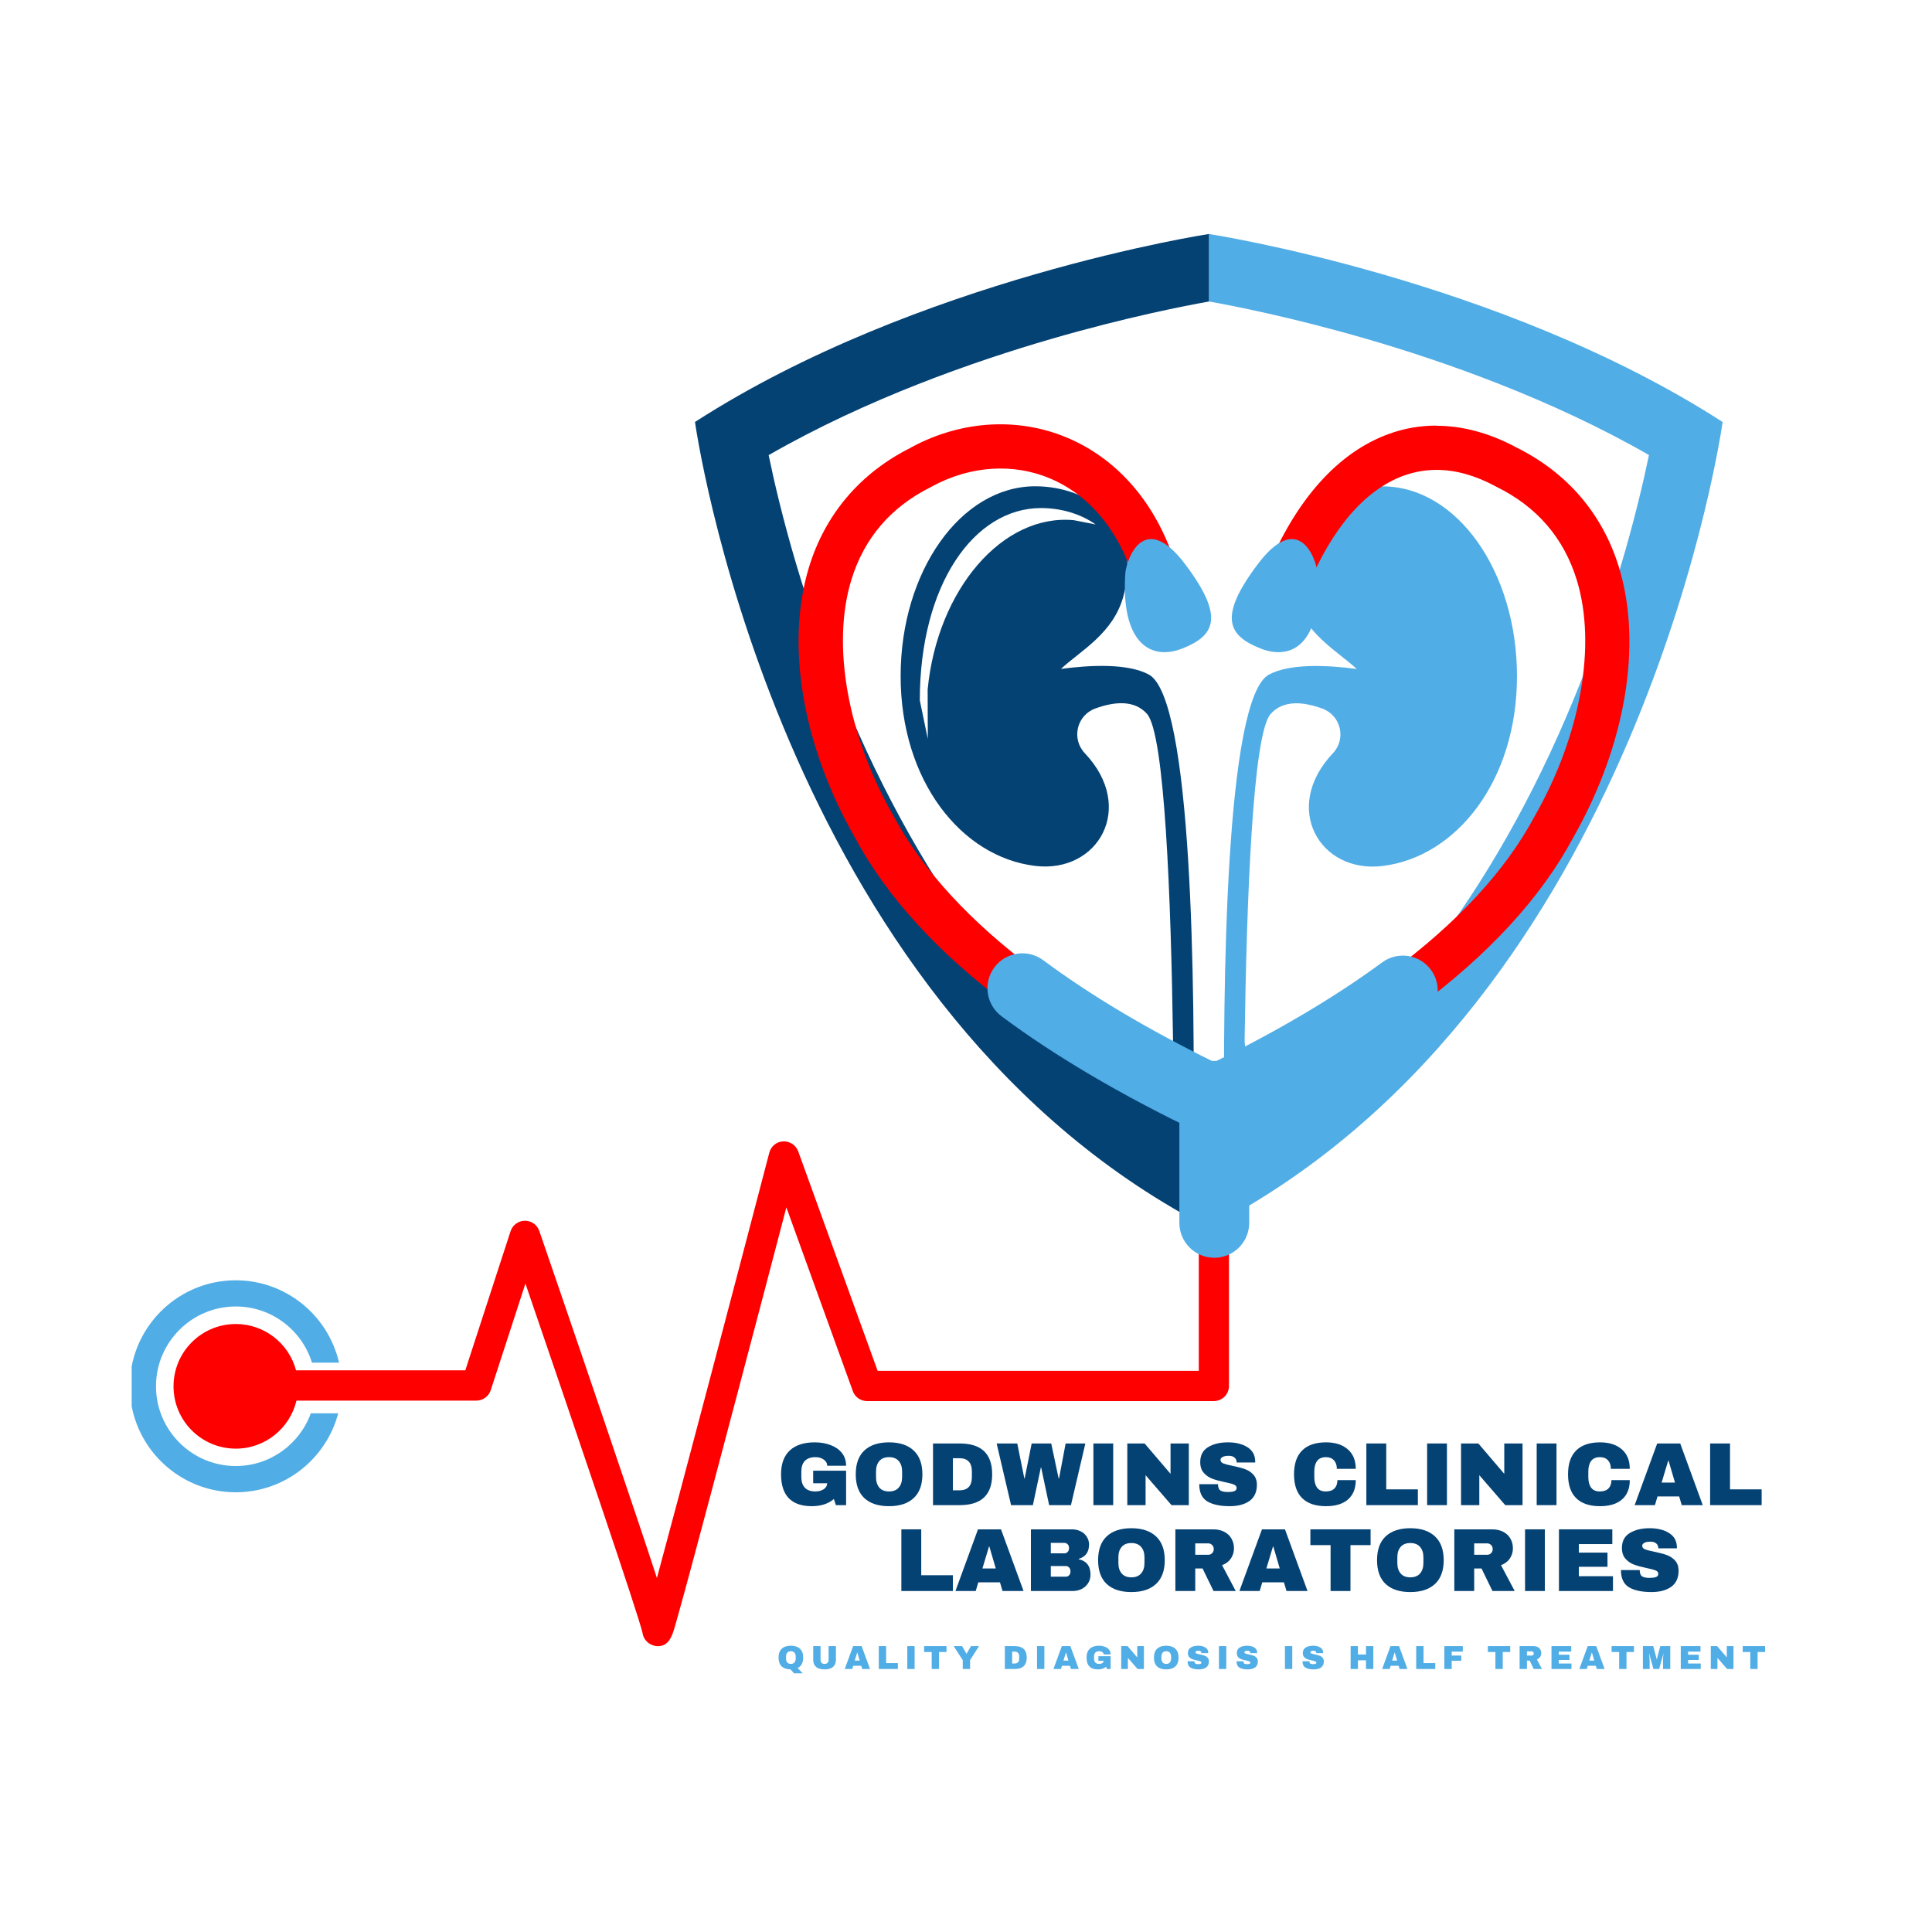<svg xmlns="http://www.w3.org/2000/svg" xmlns:xlink="http://www.w3.org/1999/xlink" width="500" zoomAndPan="magnify" viewBox="0 0 375 375" height="500" preserveAspectRatio="xMidYMid meet" version="1.0"><defs><g/><clipPath id="9e0b56fd2f"><path d="M 234 45 L 334.777 45 L 334.777 236.84 L 234 236.84 Z M 234 45 " clip-rule="nonzero"/></clipPath><clipPath id="be04fbdae8"><path d="M 234.629 45.418 L 234.629 58.512 C 239.062 59.301 250.605 61.535 265.125 65.746 C 280.07 70.082 300.984 77.367 320.062 88.324 C 317.895 98.773 313.098 118.074 303.883 139.445 C 295.965 157.828 286.355 174.137 275.336 187.91 C 269.289 195.48 262.797 202.285 255.91 208.305 C 250.273 213.227 241.469 209.109 241.582 201.637 C 241.977 174.422 243.164 142.438 246.633 138.574 C 249.055 135.852 252.902 136.168 256.652 137.531 C 260.266 138.844 261.355 143.406 258.727 146.191 L 258.68 146.238 C 248.754 156.785 256.117 169.562 268.324 168.09 C 282.652 166.363 294.445 151.59 294.445 131.246 C 294.445 110.902 282.762 94.402 268.324 94.402 C 257.922 94.402 247.422 101.605 251.207 115.684 C 253.156 122.965 259.551 126.336 263.352 129.852 C 257.555 129.078 250.383 128.762 246.316 130.93 C 237.828 135.457 237.305 191.504 237.656 221.824 C 237.734 228.062 237.844 233.223 237.922 236.598 L 241.438 234.602 C 319.574 188.891 334.359 81.91 334.359 81.91 C 291.215 54.078 234.629 45.418 234.629 45.418 " clip-rule="nonzero"/></clipPath><clipPath id="28eb59c688"><path d="M 134.305 45 L 235 45 L 235 236.84 L 134.305 236.84 Z M 134.305 45 " clip-rule="nonzero"/></clipPath><clipPath id="419418f705"><path d="M 180.055 133.844 L 180.086 143.422 L 178.535 135.949 C 178.535 113.465 189.062 98.613 202.062 98.613 C 205.863 98.613 209.695 99.691 212.656 101.797 L 208.457 100.973 C 194.652 99.645 181.938 114.367 180.055 133.844 Z M 134.898 81.895 C 134.898 81.895 149.672 188.891 227.824 234.586 L 228.691 235.094 C 229.863 235.758 230.609 236.184 231.352 236.582 C 231.434 233.191 231.543 228.047 231.621 221.809 C 231.969 191.488 231.449 135.441 222.961 130.914 C 218.895 128.742 211.719 129.062 205.926 129.836 C 209.727 126.305 216.121 122.949 218.07 115.668 C 221.836 101.574 211.355 94.387 200.938 94.387 C 186.516 94.387 174.812 110.883 174.812 131.23 C 174.812 151.574 186.609 166.348 200.938 168.074 C 213.145 169.547 220.523 156.77 210.613 146.254 L 210.566 146.207 C 207.906 143.391 208.996 138.828 212.605 137.516 C 216.359 136.152 220.207 135.836 222.629 138.559 C 226.082 142.422 227.285 174.422 227.68 201.621 C 227.789 209.109 218.973 213.211 213.336 208.289 C 206.352 202.191 199.797 195.289 193.672 187.609 C 182.637 173.742 173.023 157.32 165.109 138.828 C 156.02 117.598 151.32 98.645 149.195 88.34 C 168.258 77.383 189.191 70.098 204.137 65.762 C 218.656 61.551 230.199 59.316 234.645 58.527 L 234.645 45.418 C 234.645 45.418 178.043 54.078 134.914 81.895 " clip-rule="nonzero"/></clipPath><clipPath id="b9eb41ad24"><path d="M 33.5 211 L 239 211 L 239 320 L 33.5 320 Z M 33.5 211 " clip-rule="nonzero"/></clipPath><clipPath id="084a7fb611"><path d="M 45.762 256.988 C 51.367 256.988 56.086 260.805 57.461 265.98 L 90.316 265.98 L 99.102 238.973 C 99.5 237.77 100.605 236.961 101.875 236.945 L 101.891 236.945 C 103.156 236.945 104.266 237.738 104.676 238.926 C 104.738 239.113 111.184 257.828 117.531 276.559 C 122.535 291.297 125.621 300.496 127.508 306.293 C 132.207 288.973 142.215 250.926 149.324 223.723 C 149.656 222.473 150.75 221.586 152.031 221.539 C 153.312 221.492 154.484 222.27 154.93 223.473 L 170.348 266.078 L 232.684 266.078 L 232.684 214.746 C 232.684 213.133 233.996 211.82 235.613 211.82 C 237.227 211.82 238.543 213.133 238.543 214.746 L 238.543 269.023 C 238.543 270.637 237.227 271.949 235.613 271.949 L 168.293 271.949 C 167.055 271.949 165.949 271.176 165.535 270.02 L 152.633 234.348 C 150.32 243.199 146.617 257.32 142.91 271.316 C 139.379 284.695 136.547 295.367 134.488 303 C 133.27 307.543 132.305 311.059 131.637 313.449 L 130.988 315.746 C 130.484 317.453 129.848 319.527 127.711 319.527 L 127.41 319.512 C 125.906 319.324 124.863 318.215 124.703 316.898 C 123.992 313.672 111.641 277.301 101.984 249.137 L 95.254 269.828 C 94.859 271.031 93.734 271.855 92.469 271.855 L 57.543 271.855 C 56.289 277.191 51.492 281.18 45.777 281.18 C 39.098 281.18 33.68 275.766 33.68 269.086 C 33.68 262.402 39.098 256.988 45.777 256.988 " clip-rule="nonzero"/></clipPath><clipPath id="0b4c14b96a"><path d="M 25 248.168 L 66 248.168 L 66 290 L 25 290 Z M 25 248.168 " clip-rule="nonzero"/></clipPath><clipPath id="f67f9a8b9f"><path d="M 45.762 248.504 C 35.738 248.504 27.379 255.707 25.559 265.191 L 25.559 272.965 C 27.379 282.465 35.754 289.652 45.762 289.652 C 55.293 289.652 63.32 283.145 65.648 274.324 L 60.328 274.324 C 58.176 280.277 52.461 284.555 45.762 284.555 C 37.227 284.555 30.277 277.602 30.277 269.07 C 30.277 260.535 37.227 253.586 45.762 253.586 C 52.711 253.586 58.602 258.176 60.551 264.492 L 65.805 264.492 C 63.715 255.344 55.516 248.504 45.746 248.504 Z M 45.762 248.504 " clip-rule="nonzero"/></clipPath><clipPath id="ee4689c4cb"><path d="M 155 82 L 229 82 L 229 196 L 155 196 Z M 155 82 " clip-rule="nonzero"/></clipPath><clipPath id="bf27a215e6"><path d="M 195.871 195.258 L 201 188.371 C 188.305 178.918 179.043 168.848 173.484 158.461 L 173.422 158.352 C 164.523 142.789 161.387 125.277 165.219 112.641 C 167.691 104.504 172.883 98.426 180.641 94.562 L 181.102 94.309 C 188.461 90.367 196.789 89.859 203.93 92.914 C 211.816 96.285 217.656 103.617 220.414 113.543 L 228.676 111.25 C 225.211 98.758 217.625 89.445 207.305 85.031 C 197.758 80.945 186.719 81.562 177.047 86.738 L 176.855 86.852 L 176.715 86.93 C 166.961 91.82 160.137 99.848 157.004 110.156 C 152.441 125.184 155.785 144.766 165.934 162.562 C 172.09 174.059 182.16 185.062 195.855 195.258 " clip-rule="nonzero"/></clipPath><clipPath id="2d570b9c12"><path d="M 245.301 82 L 316.656 82 L 316.656 196 L 245.301 196 Z M 245.301 82 " clip-rule="nonzero"/></clipPath><clipPath id="00820a830c"><path d="M 278.805 82.609 C 275.668 82.609 272.598 83.129 269.637 84.207 C 259.742 87.754 251.523 96.953 245.84 110.789 L 253.773 114.051 C 258.508 102.523 264.996 95.004 272.535 92.297 C 274.578 91.57 276.684 91.203 278.836 91.203 C 282.477 91.203 286.277 92.25 290.188 94.34 L 290.504 94.512 C 298.324 98.359 303.551 104.441 306.051 112.578 C 309.93 125.199 306.828 142.707 297.945 158.305 L 297.883 158.414 C 292.246 168.992 282.777 179.234 269.73 188.844 L 274.812 195.75 C 288.875 185.379 299.164 174.199 305.402 162.5 C 315.535 144.672 318.844 125.07 314.223 110.062 C 311.055 99.754 304.184 91.727 294.352 86.867 L 294.211 86.789 C 289.062 84.031 283.84 82.641 278.773 82.641 Z M 278.805 82.609 " clip-rule="nonzero"/></clipPath><clipPath id="107cf2a820"><path d="M 191 185 L 279.277 185 L 279.277 220.984 L 191 220.984 Z M 191 185 " clip-rule="nonzero"/></clipPath><clipPath id="95312ee0cf"><path d="M 236.863 220.352 L 238.051 220.051 C 253.25 212.785 265.934 205.359 276.301 197.711 C 279.309 195.496 279.961 191.25 277.742 188.242 C 275.527 185.234 271.285 184.586 268.273 186.801 C 259.266 193.438 248.309 199.945 235.676 206.148 C 222.758 199.801 211.609 193.152 202.488 186.375 C 199.48 184.145 195.238 184.762 193.008 187.77 C 190.773 190.777 191.391 195.004 194.398 197.254 C 204.879 205.059 217.77 212.641 232.699 219.781 L 234.234 220.352 L 235.137 220.43 L 236.324 220.465 " clip-rule="nonzero"/></clipPath><clipPath id="8cae31211d"><path d="M 228.309 205.129 L 243 205.129 L 243 244.77 L 228.309 244.77 Z M 228.309 205.129 " clip-rule="nonzero"/></clipPath><clipPath id="f93b226dcc"><path d="M 236.879 244.023 C 240.062 243.469 242.469 240.68 242.469 237.355 L 242.469 212.688 C 242.469 208.953 239.43 205.914 235.691 205.914 C 231.953 205.914 228.914 208.938 228.914 212.688 L 228.914 237.355 C 228.914 241.094 231.953 244.133 235.691 244.133 L 236.484 244.102 " clip-rule="nonzero"/></clipPath><clipPath id="16e4ae5b33"><path d="M 239 104.324 L 256 104.324 L 256 126.977 L 239 126.977 Z M 239 104.324 " clip-rule="nonzero"/></clipPath><clipPath id="f8dad18355"><path d="M 255.734 111.152 C 256.668 124.676 250.922 128.348 244.652 125.863 C 238.383 123.375 236.371 119.797 244.145 109.492 C 251.918 99.184 255.355 108.004 255.734 111.152 " clip-rule="nonzero"/></clipPath><clipPath id="067e0efe18"><path d="M 218.117 104.324 L 235.105 104.324 L 235.105 126.977 L 218.117 126.977 Z M 218.117 104.324 " clip-rule="nonzero"/></clipPath><clipPath id="8a177ac7b8"><path d="M 218.434 111.152 C 217.5 124.676 223.246 128.348 229.516 125.863 C 235.785 123.375 237.797 119.797 230.023 109.492 C 222.25 99.184 218.812 108.004 218.434 111.152 " clip-rule="nonzero"/></clipPath></defs><g clip-path="url(#9e0b56fd2f)"><g clip-path="url(#be04fbdae8)"><path fill="#51ade5" d="M 17.645 37.5 L 342.707 37.5 L 342.707 327.449 L 17.645 327.449 Z M 17.645 37.5 " fill-opacity="1" fill-rule="nonzero"/></g></g><g clip-path="url(#28eb59c688)"><g clip-path="url(#419418f705)"><path fill="#044274" d="M 17.645 37.5 L 342.707 37.5 L 342.707 327.449 L 17.645 327.449 Z M 17.645 37.5 " fill-opacity="1" fill-rule="nonzero"/></g></g><g clip-path="url(#b9eb41ad24)"><g clip-path="url(#084a7fb611)"><path fill="#ff0000" d="M 17.645 37.5 L 342.707 37.5 L 342.707 327.449 L 17.645 327.449 Z M 17.645 37.5 " fill-opacity="1" fill-rule="nonzero"/></g></g><g clip-path="url(#0b4c14b96a)"><g clip-path="url(#f67f9a8b9f)"><path fill="#51ade5" d="M 17.645 37.5 L 342.707 37.5 L 342.707 327.449 L 17.645 327.449 Z M 17.645 37.5 " fill-opacity="1" fill-rule="nonzero"/></g></g><g clip-path="url(#ee4689c4cb)"><g clip-path="url(#bf27a215e6)"><path fill="#ff0000" d="M 17.645 37.5 L 342.707 37.5 L 342.707 327.449 L 17.645 327.449 Z M 17.645 37.5 " fill-opacity="1" fill-rule="nonzero"/></g></g><g clip-path="url(#2d570b9c12)"><g clip-path="url(#00820a830c)"><path fill="#ff0000" d="M 17.645 37.5 L 342.707 37.5 L 342.707 327.449 L 17.645 327.449 Z M 17.645 37.5 " fill-opacity="1" fill-rule="nonzero"/></g></g><g clip-path="url(#107cf2a820)"><g clip-path="url(#95312ee0cf)"><path fill="#51ade5" d="M 17.645 37.5 L 342.707 37.5 L 342.707 327.449 L 17.645 327.449 Z M 17.645 37.5 " fill-opacity="1" fill-rule="nonzero"/></g></g><g clip-path="url(#8cae31211d)"><g clip-path="url(#f93b226dcc)"><path fill="#51ade5" d="M 17.645 37.5 L 342.707 37.5 L 342.707 327.449 L 17.645 327.449 Z M 17.645 37.5 " fill-opacity="1" fill-rule="nonzero"/></g></g><g clip-path="url(#16e4ae5b33)"><g clip-path="url(#f8dad18355)"><path fill="#51ade5" d="M 17.645 37.5 L 342.707 37.5 L 342.707 327.449 L 17.645 327.449 Z M 17.645 37.5 " fill-opacity="1" fill-rule="nonzero"/></g></g><g clip-path="url(#067e0efe18)"><g clip-path="url(#8a177ac7b8)"><path fill="#51ade5" d="M 17.645 37.5 L 342.707 37.5 L 342.707 327.449 L 17.645 327.449 Z M 17.645 37.5 " fill-opacity="1" fill-rule="nonzero"/></g></g><g fill="#044274" fill-opacity="1"><g transform="translate(150.821, 292.146)"><g><path d="M 7.312 -12.188 C 8.457 -12.188 9.488 -12.008 10.406 -11.656 C 11.32 -11.312 12.051 -10.801 12.594 -10.125 C 13.133 -9.445 13.406 -8.617 13.406 -7.641 L 9.734 -7.641 C 9.734 -8.141 9.508 -8.539 9.062 -8.844 C 8.625 -9.156 8.094 -9.312 7.469 -9.312 C 6.562 -9.312 5.875 -9.07 5.406 -8.594 C 4.945 -8.113 4.719 -7.43 4.719 -6.547 L 4.719 -5.438 C 4.719 -4.551 4.945 -3.863 5.406 -3.375 C 5.875 -2.895 6.562 -2.656 7.469 -2.656 C 8.094 -2.656 8.625 -2.801 9.062 -3.094 C 9.508 -3.395 9.734 -3.781 9.734 -4.25 L 7.016 -4.25 L 7.016 -6.688 L 13.406 -6.688 L 13.406 0 L 11.422 0 L 11.031 -1.188 C 9.945 -0.258 8.52 0.203 6.75 0.203 C 4.77 0.203 3.281 -0.312 2.281 -1.344 C 1.281 -2.383 0.781 -3.93 0.781 -5.984 C 0.781 -8.016 1.344 -9.555 2.469 -10.609 C 3.602 -11.66 5.219 -12.188 7.312 -12.188 Z M 7.312 -12.188 "/></g></g></g><g fill="#044274" fill-opacity="1"><g transform="translate(165.318, 292.146)"><g><path d="M 7.234 -12.188 C 9.305 -12.188 10.906 -11.656 12.031 -10.594 C 13.156 -9.539 13.719 -8.004 13.719 -5.984 C 13.719 -3.961 13.156 -2.426 12.031 -1.375 C 10.906 -0.32 9.305 0.203 7.234 0.203 C 5.172 0.203 3.578 -0.316 2.453 -1.359 C 1.336 -2.41 0.781 -3.953 0.781 -5.984 C 0.781 -8.016 1.336 -9.555 2.453 -10.609 C 3.578 -11.66 5.172 -12.188 7.234 -12.188 Z M 7.234 -9.312 C 6.41 -9.312 5.785 -9.062 5.359 -8.562 C 4.93 -8.062 4.719 -7.391 4.719 -6.547 L 4.719 -5.438 C 4.719 -4.582 4.93 -3.906 5.359 -3.406 C 5.785 -2.906 6.41 -2.656 7.234 -2.656 C 8.066 -2.656 8.695 -2.906 9.125 -3.406 C 9.562 -3.906 9.781 -4.582 9.781 -5.438 L 9.781 -6.547 C 9.781 -7.391 9.562 -8.062 9.125 -8.562 C 8.695 -9.062 8.066 -9.312 7.234 -9.312 Z M 7.234 -9.312 "/></g></g></g><g fill="#044274" fill-opacity="1"><g transform="translate(179.815, 292.146)"><g><path d="M 6.469 -11.969 C 10.664 -11.969 12.766 -9.973 12.766 -5.984 C 12.766 -1.992 10.664 0 6.469 0 L 1.281 0 L 1.281 -11.969 Z M 5.141 -2.875 L 6.406 -2.875 C 8.02 -2.875 8.828 -3.738 8.828 -5.469 L 8.828 -6.516 C 8.828 -8.242 8.02 -9.109 6.406 -9.109 L 5.141 -9.109 Z M 5.141 -2.875 "/></g></g></g><g fill="#044274" fill-opacity="1"><g transform="translate(193.355, 292.146)"><g><path d="M 10.281 0 L 8.734 -7.297 L 8.672 -7.297 L 7.125 0 L 2.891 0 L 0.094 -11.969 L 4.094 -11.969 L 5.469 -5.188 L 5.531 -5.188 L 6.891 -11.969 L 10.688 -11.969 L 12.125 -5.188 L 12.203 -5.188 L 13.484 -11.969 L 17.312 -11.969 L 14.516 0 Z M 10.281 0 "/></g></g></g><g fill="#044274" fill-opacity="1"><g transform="translate(210.759, 292.146)"><g><path d="M 1.469 0 L 1.469 -11.969 L 5.312 -11.969 L 5.312 0 Z M 1.469 0 "/></g></g></g><g fill="#044274" fill-opacity="1"><g transform="translate(217.529, 292.146)"><g><path d="M 9.859 0 L 4.828 -5.812 L 4.828 0 L 1.281 0 L 1.281 -11.969 L 4.641 -11.969 L 9.672 -6.078 L 9.672 -11.969 L 13.219 -11.969 L 13.219 0 Z M 9.859 0 "/></g></g></g><g fill="#044274" fill-opacity="1"><g transform="translate(232.026, 292.146)"><g><path d="M 6.312 -12.188 C 7.844 -12.188 9.102 -11.875 10.094 -11.25 C 11.082 -10.633 11.586 -9.719 11.609 -8.5 L 11.609 -8.281 L 8 -8.281 L 8 -8.359 C 8 -8.703 7.867 -8.988 7.609 -9.219 C 7.359 -9.457 6.973 -9.578 6.453 -9.578 C 5.941 -9.578 5.551 -9.5 5.281 -9.344 C 5.008 -9.195 4.875 -9.016 4.875 -8.797 C 4.875 -8.473 5.055 -8.238 5.422 -8.094 C 5.797 -7.945 6.395 -7.789 7.219 -7.625 C 8.188 -7.426 8.977 -7.219 9.594 -7 C 10.219 -6.789 10.758 -6.441 11.219 -5.953 C 11.688 -5.461 11.926 -4.801 11.938 -3.969 C 11.938 -2.551 11.457 -1.5 10.5 -0.812 C 9.539 -0.133 8.266 0.203 6.672 0.203 C 4.797 0.203 3.336 -0.109 2.297 -0.734 C 1.266 -1.359 0.75 -2.469 0.75 -4.062 L 4.391 -4.062 C 4.391 -3.457 4.547 -3.051 4.859 -2.844 C 5.172 -2.645 5.656 -2.547 6.312 -2.547 C 6.801 -2.547 7.203 -2.598 7.516 -2.703 C 7.836 -2.805 8 -3.02 8 -3.344 C 8 -3.633 7.82 -3.852 7.469 -4 C 7.113 -4.145 6.539 -4.297 5.75 -4.453 C 4.77 -4.66 3.961 -4.879 3.328 -5.109 C 2.691 -5.336 2.133 -5.711 1.656 -6.234 C 1.176 -6.754 0.938 -7.461 0.938 -8.359 C 0.938 -9.672 1.441 -10.633 2.453 -11.25 C 3.473 -11.875 4.758 -12.188 6.312 -12.188 Z M 6.312 -12.188 "/></g></g></g><g fill="#044274" fill-opacity="1"><g transform="translate(244.592, 292.146)"><g/></g></g><g fill="#044274" fill-opacity="1"><g transform="translate(250.387, 292.146)"><g><path d="M 7 -12.188 C 8.77 -12.188 10.172 -11.738 11.203 -10.844 C 12.242 -9.957 12.766 -8.691 12.766 -7.047 L 9.094 -7.047 C 9.094 -7.742 8.906 -8.297 8.531 -8.703 C 8.164 -9.109 7.648 -9.312 6.984 -9.312 C 6.203 -9.312 5.629 -9.066 5.266 -8.578 C 4.898 -8.086 4.719 -7.41 4.719 -6.547 L 4.719 -5.438 C 4.719 -4.57 4.898 -3.891 5.266 -3.391 C 5.629 -2.898 6.188 -2.656 6.938 -2.656 C 7.688 -2.656 8.25 -2.848 8.625 -3.234 C 9.008 -3.617 9.203 -4.16 9.203 -4.859 L 12.766 -4.859 C 12.766 -3.223 12.258 -1.969 11.25 -1.094 C 10.25 -0.227 8.832 0.203 7 0.203 C 4.957 0.203 3.41 -0.316 2.359 -1.359 C 1.305 -2.398 0.781 -3.941 0.781 -5.984 C 0.781 -8.023 1.305 -9.566 2.359 -10.609 C 3.41 -11.66 4.957 -12.188 7 -12.188 Z M 7 -12.188 "/></g></g></g><g fill="#044274" fill-opacity="1"><g transform="translate(263.927, 292.146)"><g><path d="M 1.281 -11.969 L 5.141 -11.969 L 5.141 -3.062 L 11.281 -3.062 L 11.281 0 L 1.281 0 Z M 1.281 -11.969 "/></g></g></g><g fill="#044274" fill-opacity="1"><g transform="translate(275.536, 292.146)"><g><path d="M 1.469 0 L 1.469 -11.969 L 5.312 -11.969 L 5.312 0 Z M 1.469 0 "/></g></g></g><g fill="#044274" fill-opacity="1"><g transform="translate(282.306, 292.146)"><g><path d="M 9.859 0 L 4.828 -5.812 L 4.828 0 L 1.281 0 L 1.281 -11.969 L 4.641 -11.969 L 9.672 -6.078 L 9.672 -11.969 L 13.219 -11.969 L 13.219 0 Z M 9.859 0 "/></g></g></g><g fill="#044274" fill-opacity="1"><g transform="translate(296.803, 292.146)"><g><path d="M 1.469 0 L 1.469 -11.969 L 5.312 -11.969 L 5.312 0 Z M 1.469 0 "/></g></g></g><g fill="#044274" fill-opacity="1"><g transform="translate(303.573, 292.146)"><g><path d="M 7 -12.188 C 8.77 -12.188 10.172 -11.738 11.203 -10.844 C 12.242 -9.957 12.766 -8.691 12.766 -7.047 L 9.094 -7.047 C 9.094 -7.742 8.906 -8.297 8.531 -8.703 C 8.164 -9.109 7.648 -9.312 6.984 -9.312 C 6.203 -9.312 5.629 -9.066 5.266 -8.578 C 4.898 -8.086 4.719 -7.41 4.719 -6.547 L 4.719 -5.438 C 4.719 -4.57 4.898 -3.891 5.266 -3.391 C 5.629 -2.898 6.188 -2.656 6.938 -2.656 C 7.688 -2.656 8.25 -2.848 8.625 -3.234 C 9.008 -3.617 9.203 -4.16 9.203 -4.859 L 12.766 -4.859 C 12.766 -3.223 12.258 -1.969 11.25 -1.094 C 10.25 -0.227 8.832 0.203 7 0.203 C 4.957 0.203 3.41 -0.316 2.359 -1.359 C 1.305 -2.398 0.781 -3.941 0.781 -5.984 C 0.781 -8.023 1.305 -9.566 2.359 -10.609 C 3.41 -11.66 4.957 -12.188 7 -12.188 Z M 7 -12.188 "/></g></g></g><g fill="#044274" fill-opacity="1"><g transform="translate(317.113, 292.146)"><g><path d="M 9.312 0 L 8.812 -1.688 L 4.609 -1.688 L 4.109 0 L 0.172 0 L 4.547 -11.969 L 9.016 -11.969 L 13.391 0 Z M 5.406 -4.375 L 8 -4.375 L 6.75 -8.641 L 6.688 -8.641 Z M 5.406 -4.375 "/></g></g></g><g fill="#044274" fill-opacity="1"><g transform="translate(330.653, 292.146)"><g><path d="M 1.281 -11.969 L 5.141 -11.969 L 5.141 -3.062 L 11.281 -3.062 L 11.281 0 L 1.281 0 Z M 1.281 -11.969 "/></g></g></g><g fill="#044274" fill-opacity="1"><g transform="translate(173.672, 308.815)"><g><path d="M 1.281 -11.969 L 5.141 -11.969 L 5.141 -3.062 L 11.281 -3.062 L 11.281 0 L 1.281 0 Z M 1.281 -11.969 "/></g></g></g><g fill="#044274" fill-opacity="1"><g transform="translate(185.28, 308.815)"><g><path d="M 9.312 0 L 8.812 -1.688 L 4.609 -1.688 L 4.109 0 L 0.172 0 L 4.547 -11.969 L 9.016 -11.969 L 13.391 0 Z M 5.406 -4.375 L 8 -4.375 L 6.75 -8.641 L 6.688 -8.641 Z M 5.406 -4.375 "/></g></g></g><g fill="#044274" fill-opacity="1"><g transform="translate(198.82, 308.815)"><g><path d="M 9.266 -11.969 C 9.867 -11.969 10.422 -11.844 10.922 -11.594 C 11.422 -11.352 11.816 -11.004 12.109 -10.547 C 12.41 -10.098 12.562 -9.594 12.562 -9.031 C 12.562 -7.562 11.895 -6.633 10.562 -6.25 L 10.562 -6.172 C 12.082 -5.828 12.844 -4.832 12.844 -3.188 C 12.844 -2.562 12.688 -2.004 12.375 -1.516 C 12.07 -1.035 11.656 -0.66 11.125 -0.391 C 10.594 -0.129 10.004 0 9.359 0 L 1.281 0 L 1.281 -11.969 Z M 5.141 -7.312 L 7.781 -7.312 C 8.031 -7.312 8.238 -7.398 8.406 -7.578 C 8.582 -7.754 8.672 -7.977 8.672 -8.25 L 8.672 -8.422 C 8.672 -8.68 8.582 -8.898 8.406 -9.078 C 8.227 -9.254 8.02 -9.344 7.781 -9.344 L 5.141 -9.344 Z M 5.141 -2.781 L 8.062 -2.781 C 8.312 -2.781 8.52 -2.867 8.688 -3.047 C 8.863 -3.234 8.953 -3.457 8.953 -3.719 L 8.953 -3.906 C 8.953 -4.164 8.863 -4.383 8.688 -4.562 C 8.52 -4.75 8.312 -4.844 8.062 -4.844 L 5.141 -4.844 Z M 5.141 -2.781 "/></g></g></g><g fill="#044274" fill-opacity="1"><g transform="translate(212.36, 308.815)"><g><path d="M 7.234 -12.188 C 9.305 -12.188 10.906 -11.656 12.031 -10.594 C 13.156 -9.539 13.719 -8.004 13.719 -5.984 C 13.719 -3.961 13.156 -2.426 12.031 -1.375 C 10.906 -0.32 9.305 0.203 7.234 0.203 C 5.172 0.203 3.578 -0.316 2.453 -1.359 C 1.336 -2.41 0.781 -3.953 0.781 -5.984 C 0.781 -8.016 1.336 -9.555 2.453 -10.609 C 3.578 -11.66 5.172 -12.188 7.234 -12.188 Z M 7.234 -9.312 C 6.41 -9.312 5.785 -9.062 5.359 -8.562 C 4.93 -8.062 4.719 -7.391 4.719 -6.547 L 4.719 -5.438 C 4.719 -4.582 4.93 -3.906 5.359 -3.406 C 5.785 -2.906 6.41 -2.656 7.234 -2.656 C 8.066 -2.656 8.695 -2.906 9.125 -3.406 C 9.562 -3.906 9.781 -4.582 9.781 -5.438 L 9.781 -6.547 C 9.781 -7.391 9.562 -8.062 9.125 -8.562 C 8.695 -9.062 8.066 -9.312 7.234 -9.312 Z M 7.234 -9.312 "/></g></g></g><g fill="#044274" fill-opacity="1"><g transform="translate(226.857, 308.815)"><g><path d="M 12.656 -8.297 C 12.656 -7.566 12.457 -6.906 12.062 -6.312 C 11.664 -5.727 11.094 -5.297 10.344 -5.016 L 13 0 L 8.688 0 L 6.562 -4.375 L 5.141 -4.375 L 5.141 0 L 1.281 0 L 1.281 -11.969 L 8.609 -11.969 C 9.473 -11.969 10.207 -11.801 10.812 -11.469 C 11.426 -11.145 11.883 -10.703 12.188 -10.141 C 12.5 -9.578 12.656 -8.961 12.656 -8.297 Z M 8.734 -8.141 C 8.734 -8.453 8.629 -8.711 8.422 -8.922 C 8.211 -9.141 7.957 -9.25 7.656 -9.25 L 5.141 -9.25 L 5.141 -7.031 L 7.656 -7.031 C 7.957 -7.031 8.211 -7.133 8.422 -7.344 C 8.629 -7.562 8.734 -7.828 8.734 -8.141 Z M 8.734 -8.141 "/></g></g></g><g fill="#044274" fill-opacity="1"><g transform="translate(240.397, 308.815)"><g><path d="M 9.312 0 L 8.812 -1.688 L 4.609 -1.688 L 4.109 0 L 0.172 0 L 4.547 -11.969 L 9.016 -11.969 L 13.391 0 Z M 5.406 -4.375 L 8 -4.375 L 6.75 -8.641 L 6.688 -8.641 Z M 5.406 -4.375 "/></g></g></g><g fill="#044274" fill-opacity="1"><g transform="translate(253.937, 308.815)"><g><path d="M 8.188 -8.906 L 8.188 0 L 4.328 0 L 4.328 -8.906 L 0.406 -8.906 L 0.406 -11.969 L 12.094 -11.969 L 12.094 -8.906 Z M 8.188 -8.906 "/></g></g></g><g fill="#044274" fill-opacity="1"><g transform="translate(266.503, 308.815)"><g><path d="M 7.234 -12.188 C 9.305 -12.188 10.906 -11.656 12.031 -10.594 C 13.156 -9.539 13.719 -8.004 13.719 -5.984 C 13.719 -3.961 13.156 -2.426 12.031 -1.375 C 10.906 -0.32 9.305 0.203 7.234 0.203 C 5.172 0.203 3.578 -0.316 2.453 -1.359 C 1.336 -2.41 0.781 -3.953 0.781 -5.984 C 0.781 -8.016 1.336 -9.555 2.453 -10.609 C 3.578 -11.66 5.172 -12.188 7.234 -12.188 Z M 7.234 -9.312 C 6.41 -9.312 5.785 -9.062 5.359 -8.562 C 4.93 -8.062 4.719 -7.391 4.719 -6.547 L 4.719 -5.438 C 4.719 -4.582 4.93 -3.906 5.359 -3.406 C 5.785 -2.906 6.41 -2.656 7.234 -2.656 C 8.066 -2.656 8.695 -2.906 9.125 -3.406 C 9.562 -3.906 9.781 -4.582 9.781 -5.438 L 9.781 -6.547 C 9.781 -7.391 9.562 -8.062 9.125 -8.562 C 8.695 -9.062 8.066 -9.312 7.234 -9.312 Z M 7.234 -9.312 "/></g></g></g><g fill="#044274" fill-opacity="1"><g transform="translate(281, 308.815)"><g><path d="M 12.656 -8.297 C 12.656 -7.566 12.457 -6.906 12.062 -6.312 C 11.664 -5.727 11.094 -5.297 10.344 -5.016 L 13 0 L 8.688 0 L 6.562 -4.375 L 5.141 -4.375 L 5.141 0 L 1.281 0 L 1.281 -11.969 L 8.609 -11.969 C 9.473 -11.969 10.207 -11.801 10.812 -11.469 C 11.426 -11.145 11.883 -10.703 12.188 -10.141 C 12.5 -9.578 12.656 -8.961 12.656 -8.297 Z M 8.734 -8.141 C 8.734 -8.453 8.629 -8.711 8.422 -8.922 C 8.211 -9.141 7.957 -9.25 7.656 -9.25 L 5.141 -9.25 L 5.141 -7.031 L 7.656 -7.031 C 7.957 -7.031 8.211 -7.133 8.422 -7.344 C 8.629 -7.562 8.734 -7.828 8.734 -8.141 Z M 8.734 -8.141 "/></g></g></g><g fill="#044274" fill-opacity="1"><g transform="translate(294.54, 308.815)"><g><path d="M 1.469 0 L 1.469 -11.969 L 5.312 -11.969 L 5.312 0 Z M 1.469 0 "/></g></g></g><g fill="#044274" fill-opacity="1"><g transform="translate(301.31, 308.815)"><g><path d="M 1.281 -11.969 L 11.641 -11.969 L 11.641 -9.109 L 5.141 -9.109 L 5.141 -7.453 L 10.703 -7.453 L 10.703 -4.703 L 5.141 -4.703 L 5.141 -2.875 L 11.766 -2.875 L 11.766 0 L 1.281 0 Z M 1.281 -11.969 "/></g></g></g><g fill="#044274" fill-opacity="1"><g transform="translate(313.876, 308.815)"><g><path d="M 6.312 -12.188 C 7.844 -12.188 9.102 -11.875 10.094 -11.25 C 11.082 -10.633 11.586 -9.719 11.609 -8.5 L 11.609 -8.281 L 8 -8.281 L 8 -8.359 C 8 -8.703 7.867 -8.988 7.609 -9.219 C 7.359 -9.457 6.973 -9.578 6.453 -9.578 C 5.941 -9.578 5.551 -9.5 5.281 -9.344 C 5.008 -9.195 4.875 -9.016 4.875 -8.797 C 4.875 -8.473 5.055 -8.238 5.422 -8.094 C 5.797 -7.945 6.395 -7.789 7.219 -7.625 C 8.188 -7.426 8.977 -7.219 9.594 -7 C 10.219 -6.789 10.758 -6.441 11.219 -5.953 C 11.688 -5.461 11.926 -4.801 11.938 -3.969 C 11.938 -2.551 11.457 -1.5 10.5 -0.812 C 9.539 -0.133 8.266 0.203 6.672 0.203 C 4.797 0.203 3.336 -0.109 2.297 -0.734 C 1.266 -1.359 0.75 -2.469 0.75 -4.062 L 4.391 -4.062 C 4.391 -3.457 4.547 -3.051 4.859 -2.844 C 5.172 -2.645 5.656 -2.547 6.312 -2.547 C 6.801 -2.547 7.203 -2.598 7.516 -2.703 C 7.836 -2.805 8 -3.02 8 -3.344 C 8 -3.633 7.82 -3.852 7.469 -4 C 7.113 -4.145 6.539 -4.297 5.75 -4.453 C 4.77 -4.66 3.961 -4.879 3.328 -5.109 C 2.691 -5.336 2.133 -5.711 1.656 -6.234 C 1.176 -6.754 0.938 -7.461 0.938 -8.359 C 0.938 -9.672 1.441 -10.633 2.453 -11.25 C 3.473 -11.875 4.758 -12.188 6.312 -12.188 Z M 6.312 -12.188 "/></g></g></g><g fill="#044274" fill-opacity="1"><g transform="translate(326.445, 308.815)"><g/></g></g><g fill="#51ade5" fill-opacity="1"><g transform="translate(150.821, 323.95)"><g><path d="M 0.297 -2.219 C 0.297 -2.969 0.5 -3.535 0.906 -3.922 C 1.32 -4.316 1.914 -4.516 2.688 -4.516 C 3.445 -4.516 4.035 -4.316 4.453 -3.922 C 4.867 -3.535 5.078 -2.969 5.078 -2.219 C 5.078 -1.719 4.984 -1.297 4.797 -0.953 C 4.617 -0.609 4.348 -0.352 3.984 -0.188 L 5 0.844 L 3.297 0.844 L 2.625 0.078 C 1.875 0.066 1.297 -0.129 0.891 -0.516 C 0.492 -0.91 0.297 -1.477 0.297 -2.219 Z M 3.625 -2.422 C 3.625 -2.734 3.539 -2.984 3.375 -3.172 C 3.219 -3.359 2.988 -3.453 2.688 -3.453 C 2.375 -3.453 2.141 -3.359 1.984 -3.172 C 1.828 -2.984 1.75 -2.734 1.75 -2.422 L 1.75 -2.016 C 1.75 -1.703 1.828 -1.453 1.984 -1.266 C 2.141 -1.078 2.375 -0.984 2.688 -0.984 C 2.988 -0.984 3.219 -1.078 3.375 -1.266 C 3.539 -1.453 3.625 -1.703 3.625 -2.016 Z M 3.625 -2.422 "/></g></g></g><g fill="#51ade5" fill-opacity="1"><g transform="translate(157.362, 323.95)"><g><path d="M 4.891 -1.781 C 4.891 -1.176 4.695 -0.711 4.312 -0.391 C 3.938 -0.078 3.395 0.078 2.688 0.078 C 1.977 0.078 1.43 -0.078 1.047 -0.391 C 0.672 -0.711 0.484 -1.176 0.484 -1.781 L 0.484 -4.438 L 1.906 -4.438 L 1.906 -1.812 C 1.906 -1.562 1.969 -1.359 2.094 -1.203 C 2.227 -1.055 2.426 -0.984 2.688 -0.984 C 2.938 -0.984 3.129 -1.055 3.266 -1.203 C 3.398 -1.359 3.469 -1.562 3.469 -1.812 L 3.469 -4.438 L 4.891 -4.438 Z M 4.891 -1.781 "/></g></g></g><g fill="#51ade5" fill-opacity="1"><g transform="translate(163.903, 323.95)"><g><path d="M 3.453 0 L 3.266 -0.625 L 1.703 -0.625 L 1.516 0 L 0.062 0 L 1.688 -4.438 L 3.344 -4.438 L 4.969 0 Z M 2 -1.625 L 2.969 -1.625 L 2.5 -3.203 L 2.484 -3.203 Z M 2 -1.625 "/></g></g></g><g fill="#51ade5" fill-opacity="1"><g transform="translate(170.089, 323.95)"><g><path d="M 0.484 -4.438 L 1.906 -4.438 L 1.906 -1.141 L 4.188 -1.141 L 4.188 0 L 0.484 0 Z M 0.484 -4.438 "/></g></g></g><g fill="#51ade5" fill-opacity="1"><g transform="translate(175.558, 323.95)"><g><path d="M 0.547 0 L 0.547 -4.438 L 1.969 -4.438 L 1.969 0 Z M 0.547 0 "/></g></g></g><g fill="#51ade5" fill-opacity="1"><g transform="translate(179.232, 323.95)"><g><path d="M 3.031 -3.297 L 3.031 0 L 1.609 0 L 1.609 -3.297 L 0.141 -3.297 L 0.141 -4.438 L 4.484 -4.438 L 4.484 -3.297 Z M 3.031 -3.297 "/></g></g></g><g fill="#51ade5" fill-opacity="1"><g transform="translate(185.057, 323.95)"><g><path d="M 3.234 0 L 1.812 0 L 1.812 -1.719 L 0.047 -4.438 L 1.688 -4.438 L 2.531 -2.969 L 2.562 -2.969 L 3.406 -4.438 L 4.969 -4.438 L 3.234 -1.719 Z M 3.234 0 "/></g></g></g><g fill="#51ade5" fill-opacity="1"><g transform="translate(191.243, 323.95)"><g/></g></g><g fill="#51ade5" fill-opacity="1"><g transform="translate(194.555, 323.95)"><g><path d="M 2.406 -4.438 C 3.957 -4.438 4.734 -3.695 4.734 -2.219 C 4.734 -0.738 3.957 0 2.406 0 L 0.484 0 L 0.484 -4.438 Z M 1.906 -1.062 L 2.375 -1.062 C 2.969 -1.062 3.266 -1.383 3.266 -2.031 L 3.266 -2.406 C 3.266 -3.051 2.969 -3.375 2.375 -3.375 L 1.906 -3.375 Z M 1.906 -1.062 "/></g></g></g><g fill="#51ade5" fill-opacity="1"><g transform="translate(200.741, 323.95)"><g><path d="M 0.547 0 L 0.547 -4.438 L 1.969 -4.438 L 1.969 0 Z M 0.547 0 "/></g></g></g><g fill="#51ade5" fill-opacity="1"><g transform="translate(204.415, 323.95)"><g><path d="M 3.453 0 L 3.266 -0.625 L 1.703 -0.625 L 1.516 0 L 0.062 0 L 1.688 -4.438 L 3.344 -4.438 L 4.969 0 Z M 2 -1.625 L 2.969 -1.625 L 2.5 -3.203 L 2.484 -3.203 Z M 2 -1.625 "/></g></g></g><g fill="#51ade5" fill-opacity="1"><g transform="translate(210.601, 323.95)"><g><path d="M 2.703 -4.516 C 3.129 -4.516 3.516 -4.445 3.859 -4.312 C 4.203 -4.188 4.473 -4 4.672 -3.75 C 4.867 -3.5 4.969 -3.191 4.969 -2.828 L 3.609 -2.828 C 3.609 -3.016 3.523 -3.164 3.359 -3.281 C 3.191 -3.395 2.992 -3.453 2.766 -3.453 C 2.43 -3.453 2.176 -3.363 2 -3.188 C 1.832 -3.008 1.75 -2.754 1.75 -2.422 L 1.75 -2.016 C 1.75 -1.68 1.832 -1.426 2 -1.25 C 2.176 -1.07 2.43 -0.984 2.766 -0.984 C 2.992 -0.984 3.191 -1.035 3.359 -1.141 C 3.523 -1.254 3.609 -1.398 3.609 -1.578 L 2.594 -1.578 L 2.594 -2.484 L 4.969 -2.484 L 4.969 0 L 4.234 0 L 4.094 -0.438 C 3.688 -0.094 3.156 0.078 2.5 0.078 C 1.77 0.078 1.219 -0.113 0.844 -0.5 C 0.477 -0.883 0.297 -1.457 0.297 -2.219 C 0.297 -2.969 0.504 -3.535 0.922 -3.922 C 1.336 -4.316 1.93 -4.516 2.703 -4.516 Z M 2.703 -4.516 "/></g></g></g><g fill="#51ade5" fill-opacity="1"><g transform="translate(217.142, 323.95)"><g><path d="M 3.656 0 L 1.781 -2.156 L 1.781 0 L 0.484 0 L 0.484 -4.438 L 1.719 -4.438 L 3.594 -2.25 L 3.594 -4.438 L 4.891 -4.438 L 4.891 0 Z M 3.656 0 "/></g></g></g><g fill="#51ade5" fill-opacity="1"><g transform="translate(223.683, 323.95)"><g><path d="M 2.688 -4.516 C 3.445 -4.516 4.035 -4.316 4.453 -3.922 C 4.867 -3.535 5.078 -2.969 5.078 -2.219 C 5.078 -1.469 4.867 -0.895 4.453 -0.5 C 4.035 -0.113 3.445 0.078 2.688 0.078 C 1.914 0.078 1.32 -0.113 0.906 -0.5 C 0.5 -0.895 0.297 -1.469 0.297 -2.219 C 0.297 -2.969 0.5 -3.535 0.906 -3.922 C 1.32 -4.316 1.914 -4.516 2.688 -4.516 Z M 2.688 -3.453 C 2.375 -3.453 2.141 -3.359 1.984 -3.172 C 1.828 -2.984 1.75 -2.734 1.75 -2.422 L 1.75 -2.016 C 1.75 -1.703 1.828 -1.453 1.984 -1.266 C 2.141 -1.078 2.375 -0.984 2.688 -0.984 C 2.988 -0.984 3.219 -1.078 3.375 -1.266 C 3.539 -1.453 3.625 -1.703 3.625 -2.016 L 3.625 -2.422 C 3.625 -2.734 3.539 -2.984 3.375 -3.172 C 3.219 -3.359 2.988 -3.453 2.688 -3.453 Z M 2.688 -3.453 "/></g></g></g><g fill="#51ade5" fill-opacity="1"><g transform="translate(230.225, 323.95)"><g><path d="M 2.344 -4.516 C 2.906 -4.516 3.367 -4.398 3.734 -4.172 C 4.109 -3.941 4.297 -3.602 4.297 -3.156 L 4.297 -3.078 L 2.969 -3.078 L 2.969 -3.094 C 2.969 -3.227 2.922 -3.336 2.828 -3.422 C 2.734 -3.504 2.586 -3.547 2.391 -3.547 C 2.203 -3.547 2.055 -3.516 1.953 -3.453 C 1.859 -3.398 1.812 -3.336 1.812 -3.266 C 1.812 -3.141 1.879 -3.051 2.016 -3 C 2.148 -2.945 2.367 -2.891 2.672 -2.828 C 3.035 -2.754 3.332 -2.676 3.562 -2.594 C 3.789 -2.52 3.988 -2.391 4.156 -2.203 C 4.332 -2.023 4.422 -1.781 4.422 -1.469 C 4.422 -0.945 4.242 -0.555 3.891 -0.297 C 3.535 -0.047 3.062 0.078 2.469 0.078 C 1.781 0.078 1.242 -0.035 0.859 -0.266 C 0.473 -0.504 0.281 -0.914 0.281 -1.5 L 1.625 -1.5 C 1.625 -1.281 1.68 -1.129 1.797 -1.047 C 1.91 -0.973 2.094 -0.938 2.344 -0.938 C 2.52 -0.938 2.664 -0.957 2.781 -1 C 2.906 -1.039 2.969 -1.117 2.969 -1.234 C 2.969 -1.348 2.898 -1.43 2.766 -1.484 C 2.641 -1.535 2.426 -1.594 2.125 -1.656 C 1.77 -1.727 1.473 -1.805 1.234 -1.891 C 0.992 -1.973 0.785 -2.109 0.609 -2.297 C 0.43 -2.492 0.344 -2.758 0.344 -3.094 C 0.344 -3.582 0.531 -3.941 0.906 -4.172 C 1.289 -4.398 1.77 -4.516 2.344 -4.516 Z M 2.344 -4.516 "/></g></g></g><g fill="#51ade5" fill-opacity="1"><g transform="translate(236.049, 323.95)"><g><path d="M 0.547 0 L 0.547 -4.438 L 1.969 -4.438 L 1.969 0 Z M 0.547 0 "/></g></g></g><g fill="#51ade5" fill-opacity="1"><g transform="translate(239.723, 323.95)"><g><path d="M 2.344 -4.516 C 2.906 -4.516 3.367 -4.398 3.734 -4.172 C 4.109 -3.941 4.297 -3.602 4.297 -3.156 L 4.297 -3.078 L 2.969 -3.078 L 2.969 -3.094 C 2.969 -3.227 2.922 -3.336 2.828 -3.422 C 2.734 -3.504 2.586 -3.547 2.391 -3.547 C 2.203 -3.547 2.055 -3.516 1.953 -3.453 C 1.859 -3.398 1.812 -3.336 1.812 -3.266 C 1.812 -3.141 1.879 -3.051 2.016 -3 C 2.148 -2.945 2.367 -2.891 2.672 -2.828 C 3.035 -2.754 3.332 -2.676 3.562 -2.594 C 3.789 -2.52 3.988 -2.391 4.156 -2.203 C 4.332 -2.023 4.422 -1.781 4.422 -1.469 C 4.422 -0.945 4.242 -0.555 3.891 -0.297 C 3.535 -0.047 3.062 0.078 2.469 0.078 C 1.781 0.078 1.242 -0.035 0.859 -0.266 C 0.473 -0.504 0.281 -0.914 0.281 -1.5 L 1.625 -1.5 C 1.625 -1.281 1.68 -1.129 1.797 -1.047 C 1.91 -0.973 2.094 -0.938 2.344 -0.938 C 2.52 -0.938 2.664 -0.957 2.781 -1 C 2.906 -1.039 2.969 -1.117 2.969 -1.234 C 2.969 -1.348 2.898 -1.43 2.766 -1.484 C 2.641 -1.535 2.426 -1.594 2.125 -1.656 C 1.77 -1.727 1.473 -1.805 1.234 -1.891 C 0.992 -1.973 0.785 -2.109 0.609 -2.297 C 0.43 -2.492 0.344 -2.758 0.344 -3.094 C 0.344 -3.582 0.531 -3.941 0.906 -4.172 C 1.289 -4.398 1.77 -4.516 2.344 -4.516 Z M 2.344 -4.516 "/></g></g></g><g fill="#51ade5" fill-opacity="1"><g transform="translate(245.547, 323.95)"><g/></g></g><g fill="#51ade5" fill-opacity="1"><g transform="translate(248.86, 323.95)"><g><path d="M 0.547 0 L 0.547 -4.438 L 1.969 -4.438 L 1.969 0 Z M 0.547 0 "/></g></g></g><g fill="#51ade5" fill-opacity="1"><g transform="translate(252.534, 323.95)"><g><path d="M 2.344 -4.516 C 2.906 -4.516 3.367 -4.398 3.734 -4.172 C 4.109 -3.941 4.297 -3.602 4.297 -3.156 L 4.297 -3.078 L 2.969 -3.078 L 2.969 -3.094 C 2.969 -3.227 2.922 -3.336 2.828 -3.422 C 2.734 -3.504 2.586 -3.547 2.391 -3.547 C 2.203 -3.547 2.055 -3.516 1.953 -3.453 C 1.859 -3.398 1.812 -3.336 1.812 -3.266 C 1.812 -3.141 1.879 -3.051 2.016 -3 C 2.148 -2.945 2.367 -2.891 2.672 -2.828 C 3.035 -2.754 3.332 -2.676 3.562 -2.594 C 3.789 -2.52 3.988 -2.391 4.156 -2.203 C 4.332 -2.023 4.422 -1.781 4.422 -1.469 C 4.422 -0.945 4.242 -0.555 3.891 -0.297 C 3.535 -0.047 3.062 0.078 2.469 0.078 C 1.781 0.078 1.242 -0.035 0.859 -0.266 C 0.473 -0.504 0.281 -0.914 0.281 -1.5 L 1.625 -1.5 C 1.625 -1.281 1.68 -1.129 1.797 -1.047 C 1.91 -0.973 2.094 -0.938 2.344 -0.938 C 2.52 -0.938 2.664 -0.957 2.781 -1 C 2.906 -1.039 2.969 -1.117 2.969 -1.234 C 2.969 -1.348 2.898 -1.43 2.766 -1.484 C 2.641 -1.535 2.426 -1.594 2.125 -1.656 C 1.77 -1.727 1.473 -1.805 1.234 -1.891 C 0.992 -1.973 0.785 -2.109 0.609 -2.297 C 0.43 -2.492 0.344 -2.758 0.344 -3.094 C 0.344 -3.582 0.531 -3.941 0.906 -4.172 C 1.289 -4.398 1.77 -4.516 2.344 -4.516 Z M 2.344 -4.516 "/></g></g></g><g fill="#51ade5" fill-opacity="1"><g transform="translate(258.358, 323.95)"><g/></g></g><g fill="#51ade5" fill-opacity="1"><g transform="translate(261.671, 323.95)"><g><path d="M 3.469 0 L 3.469 -1.688 L 1.906 -1.688 L 1.906 0 L 0.484 0 L 0.484 -4.438 L 1.906 -4.438 L 1.906 -2.812 L 3.469 -2.812 L 3.469 -4.438 L 4.891 -4.438 L 4.891 0 Z M 3.469 0 "/></g></g></g><g fill="#51ade5" fill-opacity="1"><g transform="translate(268.212, 323.95)"><g><path d="M 3.453 0 L 3.266 -0.625 L 1.703 -0.625 L 1.516 0 L 0.062 0 L 1.688 -4.438 L 3.344 -4.438 L 4.969 0 Z M 2 -1.625 L 2.969 -1.625 L 2.5 -3.203 L 2.484 -3.203 Z M 2 -1.625 "/></g></g></g><g fill="#51ade5" fill-opacity="1"><g transform="translate(274.398, 323.95)"><g><path d="M 0.484 -4.438 L 1.906 -4.438 L 1.906 -1.141 L 4.188 -1.141 L 4.188 0 L 0.484 0 Z M 0.484 -4.438 "/></g></g></g><g fill="#51ade5" fill-opacity="1"><g transform="translate(279.867, 323.95)"><g><path d="M 0.484 -4.438 L 4.062 -4.438 L 4.062 -3.375 L 1.906 -3.375 L 1.906 -2.609 L 3.766 -2.609 L 3.766 -1.594 L 1.906 -1.594 L 1.906 0 L 0.484 0 Z M 0.484 -4.438 "/></g></g></g><g fill="#51ade5" fill-opacity="1"><g transform="translate(285.337, 323.95)"><g/></g></g><g fill="#51ade5" fill-opacity="1"><g transform="translate(288.649, 323.95)"><g><path d="M 3.031 -3.297 L 3.031 0 L 1.609 0 L 1.609 -3.297 L 0.141 -3.297 L 0.141 -4.438 L 4.484 -4.438 L 4.484 -3.297 Z M 3.031 -3.297 "/></g></g></g><g fill="#51ade5" fill-opacity="1"><g transform="translate(294.473, 323.95)"><g><path d="M 4.688 -3.078 C 4.688 -2.805 4.613 -2.562 4.469 -2.344 C 4.32 -2.125 4.109 -1.961 3.828 -1.859 L 4.828 0 L 3.219 0 L 2.438 -1.625 L 1.906 -1.625 L 1.906 0 L 0.484 0 L 0.484 -4.438 L 3.188 -4.438 C 3.508 -4.438 3.781 -4.375 4 -4.25 C 4.227 -4.133 4.398 -3.973 4.516 -3.766 C 4.629 -3.555 4.688 -3.328 4.688 -3.078 Z M 3.234 -3.016 C 3.234 -3.129 3.191 -3.223 3.109 -3.297 C 3.035 -3.379 2.945 -3.422 2.844 -3.422 L 1.906 -3.422 L 1.906 -2.609 L 2.844 -2.609 C 2.945 -2.609 3.035 -2.645 3.109 -2.719 C 3.191 -2.801 3.234 -2.898 3.234 -3.016 Z M 3.234 -3.016 "/></g></g></g><g fill="#51ade5" fill-opacity="1"><g transform="translate(300.659, 323.95)"><g><path d="M 0.484 -4.438 L 4.312 -4.438 L 4.312 -3.375 L 1.906 -3.375 L 1.906 -2.766 L 3.969 -2.766 L 3.969 -1.75 L 1.906 -1.75 L 1.906 -1.062 L 4.359 -1.062 L 4.359 0 L 0.484 0 Z M 0.484 -4.438 "/></g></g></g><g fill="#51ade5" fill-opacity="1"><g transform="translate(306.484, 323.95)"><g><path d="M 3.453 0 L 3.266 -0.625 L 1.703 -0.625 L 1.516 0 L 0.062 0 L 1.688 -4.438 L 3.344 -4.438 L 4.969 0 Z M 2 -1.625 L 2.969 -1.625 L 2.5 -3.203 L 2.484 -3.203 Z M 2 -1.625 "/></g></g></g><g fill="#51ade5" fill-opacity="1"><g transform="translate(312.67, 323.95)"><g><path d="M 3.031 -3.297 L 3.031 0 L 1.609 0 L 1.609 -3.297 L 0.141 -3.297 L 0.141 -4.438 L 4.484 -4.438 L 4.484 -3.297 Z M 3.031 -3.297 "/></g></g></g><g fill="#51ade5" fill-opacity="1"><g transform="translate(318.494, 323.95)"><g><path d="M 4.297 0 L 4.297 -1.594 C 4.297 -1.789 4.301 -1.992 4.312 -2.203 C 4.332 -2.41 4.348 -2.586 4.359 -2.734 C 4.379 -2.879 4.391 -2.969 4.391 -3 L 4.375 -3 L 3.547 0 L 2.438 0 L 1.609 -3 L 1.578 -3 C 1.586 -2.957 1.598 -2.863 1.609 -2.719 C 1.629 -2.582 1.648 -2.41 1.672 -2.203 C 1.691 -1.992 1.703 -1.789 1.703 -1.594 L 1.703 0 L 0.391 0 L 0.391 -4.438 L 2.406 -4.438 L 3.078 -1.875 L 3.094 -1.875 L 3.766 -4.438 L 5.703 -4.438 L 5.703 0 Z M 4.297 0 "/></g></g></g><g fill="#51ade5" fill-opacity="1"><g transform="translate(325.752, 323.95)"><g><path d="M 0.484 -4.438 L 4.312 -4.438 L 4.312 -3.375 L 1.906 -3.375 L 1.906 -2.766 L 3.969 -2.766 L 3.969 -1.75 L 1.906 -1.75 L 1.906 -1.062 L 4.359 -1.062 L 4.359 0 L 0.484 0 Z M 0.484 -4.438 "/></g></g></g><g fill="#51ade5" fill-opacity="1"><g transform="translate(331.576, 323.95)"><g><path d="M 3.656 0 L 1.781 -2.156 L 1.781 0 L 0.484 0 L 0.484 -4.438 L 1.719 -4.438 L 3.594 -2.25 L 3.594 -4.438 L 4.891 -4.438 L 4.891 0 Z M 3.656 0 "/></g></g></g><g fill="#51ade5" fill-opacity="1"><g transform="translate(338.118, 323.95)"><g><path d="M 3.031 -3.297 L 3.031 0 L 1.609 0 L 1.609 -3.297 L 0.141 -3.297 L 0.141 -4.438 L 4.484 -4.438 L 4.484 -3.297 Z M 3.031 -3.297 "/></g></g></g><g fill="#51ade5" fill-opacity="1"><g transform="translate(343.945, 323.95)"><g/></g></g></svg>
